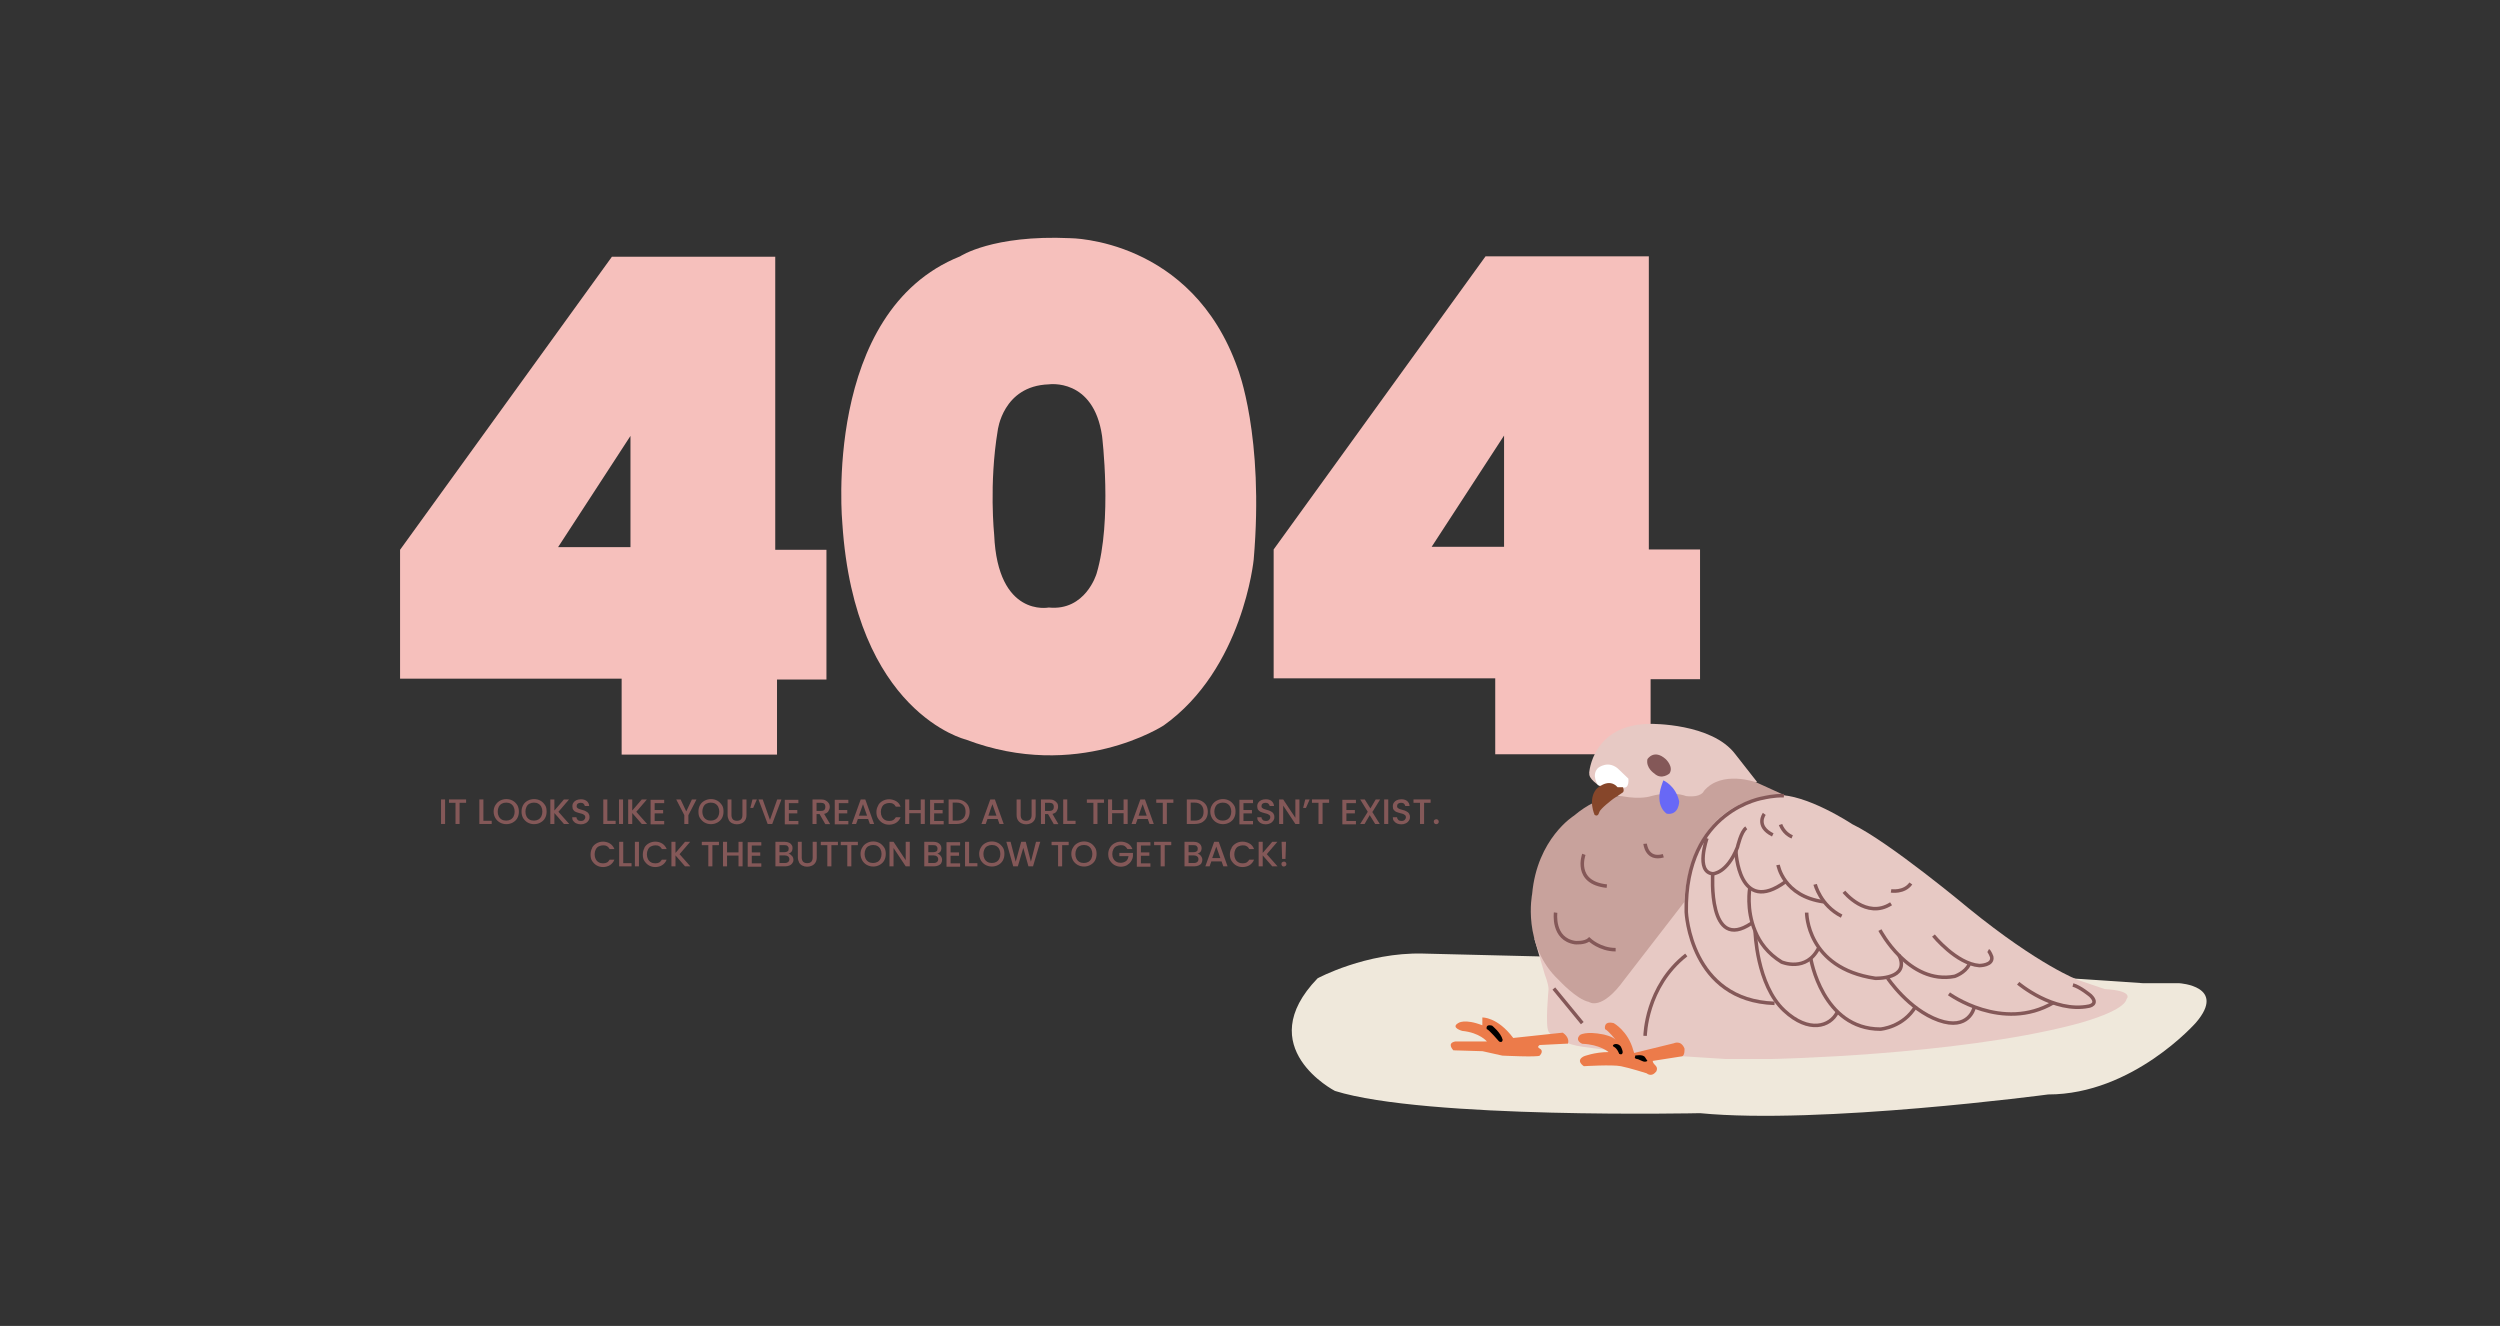 <?xml version="1.0" encoding="UTF-8"?>
<svg xmlns="http://www.w3.org/2000/svg" version="1.1" viewBox="0 0 1416 751">
  <rect x="0" y="0" width="1416" height="751" fill="#333333" stroke="none"/>
  <defs>
    <style>
      .cls-1, .cls-2 {
        fill: none;
      }

      .cls-3 {
        fill: #845858;
      }

      .cls-4 {
        fill: #c8a29c;
      }

      .cls-5 {
        fill: #f6c0bc;
      }

      .cls-6 {
        fill: #e7c9c4;
      }

      .cls-7 {
        fill: #fff;
      }

      .cls-2 {
        stroke: #845858;
        stroke-miterlimit: 10;
        stroke-width: 2px;
      }

      .cls-8 {
        fill: #86462a;
      }

      .cls-9 {
        fill: #efe8db;
      }

      .cls-10 {
        fill: #6868f6;
      }

      .cls-11 {
        fill: #ec7b4a;
      }
    </style>
  </defs>
  <!-- Generator: Adobe Illustrator 28.7.1, SVG Export Plug-In . SVG Version: 1.2.0 Build 142)  -->
  <g>
    <g id="Layer_1">
      <rect class="cls-1" width="1416" height="751"/>
      <path class="cls-5" d="M933.9,311.2v-166h-92.5l-120,166v73h125.5v43h88v-42.5h28v-73.5h-29ZM851.9,309.7h-41l41-63v63Z"/>
      <path class="cls-5" d="M439.1,311.4v-166h-92.5l-120,166v73h125.5v43h88v-42.5h28v-73.5h-29ZM357.1,309.9h-41l41-63v63Z"/>
      <path class="cls-5" d="M701.1,208.9c-26-74-95-74-95-74-44-2-62.3,10.3-62.3,10.3-78.3,31.3-66.7,151.2-66.7,151.2,7,107.5,70,122.5,70,122.5,63,24,112-8,112-8,45-32,51-94,51-94,6-70-9-108-9-108ZM621.1,324.9s-6.2,21.3-27.1,19.2c0,0-28.9,5.8-30.9-41.2,0,0-3-29,2-59,0,0,2.8-25.3,28.9-26.2,0,0,25.4-3.8,30.2,29.2,0,0,5.9,48-3.1,78Z"/>
      <g>
        <path class="cls-3" d="M252.1,452.8v13.9h-2.3v-13.9h2.3Z"/>
        <path class="cls-3" d="M264,452.8v1.9h-3.7v12h-2.3v-12h-3.7v-1.9h9.7Z"/>
        <path class="cls-3" d="M273.8,464.9h4.7v1.8h-7v-13.9h2.3v12.1Z"/>
        <path class="cls-3" d="M283.2,465.9c-1.1-.6-2-1.5-2.6-2.5s-1-2.3-1-3.7.3-2.6,1-3.7,1.5-1.9,2.6-2.5,2.3-.9,3.6-.9,2.5.3,3.6.9c1.1.6,1.9,1.5,2.6,2.5.6,1.1.9,2.3.9,3.7s-.3,2.6-.9,3.7c-.6,1.1-1.5,1.9-2.6,2.5-1.1.6-2.3.9-3.6.9s-2.5-.3-3.6-.9ZM289.2,464.2c.7-.4,1.3-1,1.7-1.8s.6-1.7.6-2.7-.2-1.9-.6-2.7c-.4-.8-1-1.4-1.7-1.8-.7-.4-1.5-.6-2.5-.6s-1.7.2-2.5.6c-.7.4-1.3,1-1.7,1.8s-.6,1.7-.6,2.7.2,1.9.6,2.7,1,1.4,1.7,1.8c.7.4,1.5.6,2.5.6s1.7-.2,2.5-.6Z"/>
        <path class="cls-3" d="M298.9,465.9c-1.1-.6-1.9-1.5-2.6-2.5-.6-1.1-.9-2.3-.9-3.7s.3-2.6.9-3.7,1.5-1.9,2.6-2.5c1.1-.6,2.3-.9,3.6-.9s2.5.3,3.6.9c1.1.6,1.9,1.5,2.6,2.5s.9,2.3.9,3.7-.3,2.6-.9,3.7c-.6,1.1-1.5,1.9-2.6,2.5-1.1.6-2.3.9-3.6.9s-2.5-.3-3.6-.9ZM304.9,464.2c.7-.4,1.3-1,1.7-1.8s.6-1.7.6-2.7-.2-1.9-.6-2.7c-.4-.8-1-1.4-1.7-1.8s-1.5-.6-2.5-.6-1.7.2-2.5.6-1.3,1-1.7,1.8-.6,1.7-.6,2.7.2,1.9.6,2.7,1,1.4,1.7,1.8c.7.4,1.5.6,2.5.6s1.7-.2,2.5-.6Z"/>
        <path class="cls-3" d="M319.4,466.7l-5.4-6.2v6.2h-2.3v-13.9h2.3v6.3l5.4-6.3h2.9l-6,7,6.1,6.9h-3Z"/>
        <path class="cls-3" d="M326.5,466.4c-.8-.3-1.3-.8-1.8-1.4s-.6-1.3-.6-2.1h2.4c0,.6.3,1.1.7,1.5s1,.6,1.8.6,1.4-.2,1.8-.6.7-.9.7-1.5-.1-.9-.4-1.1c-.3-.3-.6-.5-1-.7s-1-.3-1.7-.5c-.9-.2-1.6-.5-2.2-.7s-1.1-.6-1.4-1.1c-.4-.5-.6-1.2-.6-2.1s.2-1.5.6-2.1,1-1.1,1.7-1.4,1.6-.5,2.5-.5c1.3,0,2.4.3,3.3,1s1.3,1.6,1.4,2.8h-2.5c0-.5-.3-.9-.7-1.3s-1-.5-1.7-.5-1.2.2-1.6.5c-.4.3-.6.8-.6,1.4s.1.8.4,1,.6.5,1,.6.9.3,1.6.5c.9.2,1.7.5,2.2.8s1.1.6,1.5,1.2.6,1.2.6,2.1-.2,1.4-.6,2-.9,1.1-1.7,1.5-1.6.6-2.6.6-1.8-.2-2.5-.5h0Z"/>
        <path class="cls-3" d="M344,464.9h4.7v1.8h-7v-13.9h2.3s0,12.1,0,12.1Z"/>
        <path class="cls-3" d="M352.9,452.8v13.9h-2.3v-13.9h2.3Z"/>
        <path class="cls-3" d="M363.5,466.7l-5.4-6.2v6.2h-2.3v-13.9h2.3v6.3l5.4-6.3h2.9l-6,7,6.1,6.9h-3Z"/>
        <path class="cls-3" d="M370.8,454.7v4.1h4.8v1.9h-4.8v4.3h5.4v1.9h-7.7v-13.9h7.7v1.9h-5.4Z"/>
        <path class="cls-3" d="M394.5,452.8l-4.6,8.9v5h-2.3v-5l-4.6-8.9h2.5l3.2,6.8,3.2-6.8h2.5Z"/>
        <path class="cls-3" d="M399.1,465.9c-1.1-.6-1.9-1.5-2.6-2.5s-.9-2.3-.9-3.7.3-2.6.9-3.7c.6-1.1,1.5-1.9,2.6-2.5s2.3-.9,3.6-.9,2.5.3,3.6.9c1.1.6,1.9,1.5,2.6,2.5s.9,2.3.9,3.7-.3,2.6-.9,3.7c-.6,1.1-1.5,1.9-2.6,2.5s-2.3.9-3.6.9-2.5-.3-3.6-.9ZM405.1,464.2c.7-.4,1.3-1,1.7-1.8s.6-1.7.6-2.7-.2-1.9-.6-2.7c-.4-.8-1-1.4-1.7-1.8s-1.5-.6-2.5-.6-1.7.2-2.5.6-1.3,1-1.7,1.8-.6,1.7-.6,2.7.2,1.9.6,2.7,1,1.4,1.7,1.8,1.5.6,2.5.6,1.7-.2,2.5-.6Z"/>
        <path class="cls-3" d="M414.3,452.8v8.9c0,1,.3,1.9.8,2.4s1.3.8,2.3.8,1.8-.3,2.3-.8.8-1.3.8-2.4v-8.9h2.3v8.8c0,1.1-.2,2.1-.7,2.9s-1.1,1.4-2,1.8-1.7.6-2.7.6-1.9-.2-2.7-.6c-.8-.4-1.5-1-1.9-1.8s-.7-1.8-.7-2.9v-8.8h2.3Z"/>
        <path class="cls-3" d="M426.2,452.8h2.5l-2.1,4.8h-1.6l1.2-4.8h0Z"/>
        <path class="cls-3" d="M442.6,452.8l-5.2,13.9h-2.6l-5.2-13.9h2.4l4.1,11.6,4.1-11.6h2.4Z"/>
        <path class="cls-3" d="M446.8,454.7v4.1h4.8v1.9h-4.8v4.3h5.4v1.9h-7.7v-13.9h7.7v1.9h-5.4Z"/>
        <path class="cls-3" d="M467.4,466.7l-3.2-5.6h-1.7v5.6h-2.3v-13.9h4.8c1.1,0,2,.2,2.7.6s1.3.9,1.7,1.5c.4.6.6,1.3.6,2.1s-.3,1.7-.8,2.5-1.3,1.2-2.4,1.5l3.4,5.8h-2.7ZM462.5,459.3h2.5c.9,0,1.5-.2,1.9-.6.4-.4.6-1,.6-1.7s-.2-1.3-.6-1.7-1.1-.6-1.9-.6h-2.5v4.7h0Z"/>
        <path class="cls-3" d="M475.1,454.7v4.1h4.8v1.9h-4.8v4.3h5.4v1.9h-7.7v-13.9h7.7v1.9h-5.4Z"/>
        <path class="cls-3" d="M491.7,463.9h-5.8l-1,2.8h-2.4l5-13.9h2.6l5,13.9h-2.4l-1-2.8h0ZM491.1,462l-2.3-6.5-2.3,6.5h4.5Z"/>
        <path class="cls-3" d="M497.4,456.1c.6-1.1,1.5-1.9,2.6-2.5s2.3-.9,3.6-.9,2.8.4,4,1.1,2,1.8,2.5,3.1h-2.7c-.4-.7-.9-1.3-1.5-1.6-.6-.4-1.4-.5-2.2-.5s-1.7.2-2.5.6-1.3,1-1.7,1.8-.6,1.7-.6,2.7.2,1.9.6,2.7c.4.8,1,1.4,1.7,1.8s1.5.6,2.5.6,1.6-.2,2.2-.5c.6-.4,1.1-.9,1.5-1.6h2.7c-.5,1.3-1.4,2.4-2.5,3.1-1.1.7-2.5,1.1-4,1.1s-2.5-.3-3.6-.9c-1.1-.6-1.9-1.5-2.6-2.5s-1-2.3-1-3.7.3-2.6,1-3.7h0Z"/>
        <path class="cls-3" d="M523.8,452.8v13.9h-2.3v-6.1h-6.5v6.1h-2.3v-13.9h2.3v6h6.5v-6h2.3Z"/>
        <path class="cls-3" d="M529.1,454.7v4.1h4.8v1.9h-4.8v4.3h5.4v1.9h-7.7v-13.9h7.7v1.9h-5.4Z"/>
        <path class="cls-3" d="M545.7,453.7c1.1.6,2,1.4,2.6,2.4s.9,2.3.9,3.7-.3,2.6-.9,3.7c-.6,1-1.5,1.8-2.6,2.4-1.1.5-2.4.8-3.9.8h-4.5v-13.9h4.5c1.5,0,2.8.3,3.9.9ZM545.6,463.5c.9-.9,1.3-2.1,1.3-3.7s-.4-2.9-1.3-3.8-2.1-1.4-3.7-1.4h-2.3v10.2h2.3c1.6,0,2.9-.4,3.7-1.3Z"/>
        <path class="cls-3" d="M565.1,463.9h-5.8l-1,2.8h-2.4l5-13.9h2.6l5,13.9h-2.4l-1-2.8h0ZM564.4,462l-2.3-6.5-2.3,6.5h4.5Z"/>
        <path class="cls-3" d="M578.1,452.8v8.9c0,1,.3,1.9.8,2.4s1.3.8,2.3.8,1.8-.3,2.3-.8.8-1.3.8-2.4v-8.9h2.3v8.8c0,1.1-.2,2.1-.7,2.9s-1.1,1.4-2,1.8c-.8.4-1.7.6-2.7.6s-1.9-.2-2.7-.6c-.8-.4-1.5-1-2-1.8s-.7-1.8-.7-2.9v-8.8h2.3Z"/>
        <path class="cls-3" d="M596.8,466.7l-3.2-5.6h-1.7v5.6h-2.3v-13.9h4.8c1.1,0,2,.2,2.7.6s1.3.9,1.7,1.5.5,1.3.5,2.1-.3,1.7-.8,2.5-1.3,1.2-2.4,1.5l3.4,5.8h-2.7,0ZM591.9,459.3h2.5c.9,0,1.5-.2,1.9-.6.4-.4.6-1,.6-1.7s-.2-1.3-.6-1.7c-.4-.4-1.1-.6-1.9-.6h-2.5v4.7h0Z"/>
        <path class="cls-3" d="M604.5,464.9h4.7v1.8h-7v-13.9h2.3v12.1Z"/>
        <path class="cls-3" d="M625.3,452.8v1.9h-3.7v12h-2.3v-12h-3.7v-1.9h9.7Z"/>
        <path class="cls-3" d="M638.7,452.8v13.9h-2.3v-6.1h-6.5v6.1h-2.3v-13.9h2.3v6h6.5v-6h2.3Z"/>
        <path class="cls-3" d="M650.1,463.9h-5.8l-1,2.8h-2.4l5-13.9h2.6l5,13.9h-2.4l-1-2.8h0ZM649.5,462l-2.3-6.5-2.3,6.5h4.5Z"/>
        <path class="cls-3" d="M664.6,452.8v1.9h-3.7v12h-2.3v-12h-3.7v-1.9h9.7Z"/>
        <path class="cls-3" d="M680.6,453.7c1.1.6,2,1.4,2.6,2.4s.9,2.3.9,3.7-.3,2.6-.9,3.7c-.6,1-1.5,1.8-2.6,2.4-1.1.5-2.4.8-3.9.8h-4.5v-13.9h4.5c1.5,0,2.8.3,3.9.9ZM680.4,463.5c.9-.9,1.3-2.1,1.3-3.7s-.4-2.9-1.3-3.8-2.1-1.4-3.7-1.4h-2.3v10.2h2.3c1.6,0,2.9-.4,3.7-1.3Z"/>
        <path class="cls-3" d="M689.1,465.9c-1.1-.6-2-1.5-2.6-2.5-.6-1.1-1-2.3-1-3.7s.3-2.6,1-3.7c.6-1.1,1.5-1.9,2.6-2.5s2.3-.9,3.6-.9,2.5.3,3.6.9c1.1.6,1.9,1.5,2.6,2.5s.9,2.3.9,3.7-.3,2.6-.9,3.7c-.6,1.1-1.5,1.9-2.6,2.5s-2.3.9-3.6.9-2.5-.3-3.6-.9ZM695.1,464.2c.7-.4,1.3-1,1.7-1.8s.6-1.7.6-2.7-.2-1.9-.6-2.7c-.4-.8-1-1.4-1.7-1.8s-1.5-.6-2.5-.6-1.7.2-2.5.6-1.3,1-1.7,1.8-.6,1.7-.6,2.7.2,1.9.6,2.7c.4.8,1,1.4,1.7,1.8s1.5.6,2.5.6,1.7-.2,2.5-.6Z"/>
        <path class="cls-3" d="M704.3,454.7v4.1h4.8v1.9h-4.8v4.3h5.4v1.9h-7.7v-13.9h7.7v1.9h-5.4Z"/>
        <path class="cls-3" d="M714.5,466.4c-.8-.3-1.3-.8-1.8-1.4s-.6-1.3-.6-2.1h2.4c0,.6.3,1.1.7,1.5.4.4,1,.6,1.8.6s1.4-.2,1.8-.6.7-.9.7-1.5-.1-.9-.4-1.1-.6-.5-1-.7-1-.3-1.7-.5c-.9-.2-1.6-.5-2.2-.7-.6-.2-1-.6-1.5-1.1-.4-.5-.6-1.2-.6-2.1s.2-1.5.6-2.1,1-1.1,1.7-1.4,1.5-.5,2.5-.5c1.4,0,2.5.3,3.3,1s1.3,1.6,1.4,2.8h-2.5c0-.5-.3-.9-.7-1.3s-1-.5-1.7-.5-1.2.2-1.6.5-.6.8-.6,1.4.1.8.4,1,.6.5,1,.6,1,.3,1.6.5c.9.2,1.7.5,2.2.8s1.1.6,1.5,1.2.6,1.2.6,2.1-.2,1.4-.6,2-.9,1.1-1.7,1.5-1.6.6-2.6.6-1.8-.2-2.5-.5h0Z"/>
        <path class="cls-3" d="M736,466.7h-2.3l-6.9-10.4v10.4h-2.3v-13.9h2.3l6.9,10.4v-10.4h2.3v13.9Z"/>
        <path class="cls-3" d="M739.3,452.8h2.5l-2.1,4.8h-1.6l1.2-4.8Z"/>
        <path class="cls-3" d="M752.8,452.8v1.9h-3.7v12h-2.3v-12h-3.7v-1.9h9.7Z"/>
        <path class="cls-3" d="M762.6,454.7v4.1h4.8v1.9h-4.8v4.3h5.4v1.9h-7.7v-13.9h7.7v1.9h-5.4Z"/>
        <path class="cls-3" d="M777.2,459.8l4.3,6.9h-2.6l-3.1-5-2.9,5h-2.5l4.3-6.9-4.3-7h2.6l3.2,5.1,3-5.1h2.5l-4.3,7h0Z"/>
        <path class="cls-3" d="M786.3,452.8v13.9h-2.3v-13.9h2.3Z"/>
        <path class="cls-3" d="M791.3,466.4c-.8-.3-1.3-.8-1.8-1.4s-.6-1.3-.6-2.1h2.4c0,.6.3,1.1.7,1.5.4.4,1,.6,1.8.6s1.4-.2,1.8-.6.7-.9.7-1.5-.1-.9-.4-1.1c-.3-.3-.6-.5-1-.7-.4-.2-1-.3-1.7-.5-.9-.2-1.6-.5-2.2-.7s-1-.6-1.5-1.1-.6-1.2-.6-2.1.2-1.5.6-2.1c.4-.6,1-1.1,1.7-1.4s1.5-.5,2.5-.5c1.3,0,2.5.3,3.3,1s1.3,1.6,1.4,2.8h-2.5c0-.5-.3-.9-.7-1.3-.4-.4-1-.5-1.7-.5s-1.2.2-1.6.5-.6.8-.6,1.4.1.8.4,1,.6.5,1,.6c.4.2,1,.3,1.6.5.9.2,1.7.5,2.2.8s1.1.6,1.5,1.2.6,1.2.6,2.1-.2,1.4-.6,2-.9,1.1-1.7,1.5-1.6.6-2.6.6-1.8-.2-2.5-.5h0Z"/>
        <path class="cls-3" d="M810.3,452.8v1.9h-3.7v12h-2.3v-12h-3.7v-1.9h9.7Z"/>
        <path class="cls-3" d="M812.5,466.4c-.3-.3-.4-.6-.4-1s.1-.8.4-1,.6-.4,1-.4.7.1,1,.4.4.6.4,1-.1.8-.4,1c-.3.3-.6.4-1,.4s-.8-.1-1-.4Z"/>
        <path class="cls-3" d="M335.4,480.1c.6-1.1,1.5-1.9,2.6-2.5,1.1-.6,2.3-.9,3.6-.9s2.8.4,3.9,1.1,2,1.8,2.5,3.1h-2.7c-.4-.7-.9-1.3-1.5-1.6-.6-.4-1.4-.5-2.2-.5s-1.7.2-2.5.6-1.3,1-1.7,1.8-.6,1.7-.6,2.7.2,1.9.6,2.7,1,1.4,1.7,1.8,1.5.6,2.5.6,1.6-.2,2.2-.5,1.1-.9,1.5-1.6h2.7c-.5,1.3-1.4,2.4-2.5,3.1s-2.5,1.1-3.9,1.1-2.5-.3-3.6-.9c-1.1-.6-1.9-1.5-2.6-2.5s-.9-2.3-.9-3.7.3-2.6.9-3.7h0Z"/>
        <path class="cls-3" d="M353,488.9h4.7v1.8h-7v-13.9h2.3v12.1Z"/>
        <path class="cls-3" d="M361.9,476.8v13.9h-2.3v-13.9h2.3Z"/>
        <path class="cls-3" d="M365,480.1c.6-1.1,1.5-1.9,2.6-2.5s2.3-.9,3.6-.9,2.8.4,3.9,1.1,2,1.8,2.5,3.1h-2.7c-.4-.7-.9-1.3-1.5-1.6-.6-.4-1.4-.5-2.2-.5s-1.7.2-2.5.6-1.3,1-1.7,1.8-.6,1.7-.6,2.7.2,1.9.6,2.7c.4.8,1,1.4,1.7,1.8s1.5.6,2.5.6,1.6-.2,2.2-.5c.6-.4,1.1-.9,1.5-1.6h2.7c-.5,1.3-1.4,2.4-2.5,3.1s-2.5,1.1-3.9,1.1-2.5-.3-3.6-.9c-1.1-.6-1.9-1.5-2.6-2.5s-.9-2.3-.9-3.7.3-2.6.9-3.7h0Z"/>
        <path class="cls-3" d="M388,490.7l-5.4-6.2v6.2h-2.3v-13.9h2.3v6.3l5.4-6.3h2.9l-6,7,6.1,6.9h-3Z"/>
        <path class="cls-3" d="M407.2,476.8v1.9h-3.7v12h-2.3v-12h-3.7v-1.9h9.7Z"/>
        <path class="cls-3" d="M420.6,476.8v13.9h-2.3v-6.1h-6.5v6.1h-2.3v-13.9h2.3v6h6.5v-6h2.3Z"/>
        <path class="cls-3" d="M425.8,478.7v4.1h4.8v1.9h-4.8v4.3h5.4v1.9h-7.7v-13.9h7.7v1.9h-5.4Z"/>
        <path class="cls-3" d="M448.6,484.8c.5.6.8,1.4.8,2.2s-.2,1.3-.6,1.9c-.4.6-.9,1-1.6,1.3s-1.5.5-2.4.5h-5.6v-13.9h5.3c.9,0,1.8.2,2.4.5.7.3,1.2.8,1.5,1.3.4.5.5,1.1.5,1.8s-.2,1.5-.6,2-1,.9-1.7,1.2c.8.1,1.4.5,1.9,1.2ZM441.5,482.7h2.8c.8,0,1.3-.2,1.8-.5s.6-.8.6-1.5-.2-1.1-.6-1.5-1-.5-1.8-.5h-2.8v4ZM446.4,488.3c.4-.4.7-.9.7-1.6s-.2-1.2-.7-1.6-1.1-.6-1.9-.6h-3v4.3h3.1c.8,0,1.4-.2,1.8-.6h0Z"/>
        <path class="cls-3" d="M454.1,476.8v8.9c0,1,.3,1.9.8,2.4s1.3.8,2.3.8,1.8-.3,2.3-.8.8-1.3.8-2.4v-8.9h2.3v8.8c0,1.1-.2,2.1-.7,2.9s-1.1,1.4-2,1.8-1.7.6-2.7.6-1.9-.2-2.7-.6c-.8-.4-1.5-1-1.9-1.8s-.7-1.8-.7-2.9v-8.8h2.3Z"/>
        <path class="cls-3" d="M474.6,476.8v1.9h-3.7v12h-2.3v-12h-3.7v-1.9h9.7Z"/>
        <path class="cls-3" d="M485.9,476.8v1.9h-3.7v12h-2.3v-12h-3.7v-1.9h9.7Z"/>
        <path class="cls-3" d="M491,489.9c-1.1-.6-2-1.5-2.6-2.5-.6-1.1-1-2.3-1-3.7s.3-2.6,1-3.7c.6-1.1,1.5-1.9,2.6-2.5s2.3-.9,3.6-.9,2.5.3,3.6.9c1.1.6,1.9,1.5,2.6,2.5s.9,2.3.9,3.7-.3,2.6-.9,3.7c-.6,1.1-1.5,1.9-2.6,2.5s-2.3.9-3.6.9-2.5-.3-3.6-.9ZM497,488.2c.7-.4,1.3-1,1.7-1.8s.6-1.7.6-2.7-.2-1.9-.6-2.7c-.4-.8-1-1.4-1.7-1.8s-1.5-.6-2.5-.6-1.7.2-2.5.6-1.3,1-1.7,1.8-.6,1.7-.6,2.7.2,1.9.6,2.7c.4.8,1,1.4,1.7,1.8s1.5.6,2.5.6,1.7-.2,2.5-.6Z"/>
        <path class="cls-3" d="M515.3,490.7h-2.3l-6.9-10.4v10.4h-2.3v-13.9h2.3l6.9,10.4v-10.4h2.3v13.9Z"/>
        <path class="cls-3" d="M532.8,484.8c.5.6.8,1.4.8,2.2s-.2,1.3-.5,1.9-.9,1-1.6,1.3-1.5.5-2.4.5h-5.6v-13.9h5.3c1,0,1.8.2,2.4.5s1.2.8,1.5,1.3.5,1.1.5,1.8-.2,1.5-.6,2-1,.9-1.7,1.2c.8.1,1.4.5,1.9,1.2h0ZM525.8,482.7h2.8c.8,0,1.3-.2,1.8-.5s.6-.8.6-1.5-.2-1.1-.6-1.5-1-.5-1.8-.5h-2.8v4ZM530.7,488.3c.4-.4.7-.9.7-1.6s-.2-1.2-.7-1.6-1.1-.6-1.9-.6h-3v4.3h3.1c.8,0,1.4-.2,1.8-.6Z"/>
        <path class="cls-3" d="M538.4,478.7v4.1h4.8v1.9h-4.8v4.3h5.4v1.9h-7.7v-13.9h7.7v1.9h-5.4Z"/>
        <path class="cls-3" d="M548.9,488.9h4.7v1.8h-7v-13.9h2.3v12.1Z"/>
        <path class="cls-3" d="M558.2,489.9c-1.1-.6-2-1.5-2.6-2.5-.6-1.1-1-2.3-1-3.7s.3-2.6,1-3.7c.6-1.1,1.5-1.9,2.6-2.5s2.3-.9,3.6-.9,2.5.3,3.6.9c1.1.6,1.9,1.5,2.6,2.5s.9,2.3.9,3.7-.3,2.6-.9,3.7c-.6,1.1-1.5,1.9-2.6,2.5s-2.3.9-3.6.9-2.5-.3-3.6-.9ZM564.3,488.2c.7-.4,1.3-1,1.7-1.8s.6-1.7.6-2.7-.2-1.9-.6-2.7c-.4-.8-1-1.4-1.7-1.8s-1.5-.6-2.5-.6-1.7.2-2.5.6-1.3,1-1.7,1.8-.6,1.7-.6,2.7.2,1.9.6,2.7c.4.8,1,1.4,1.7,1.8s1.5.6,2.5.6,1.7-.2,2.5-.6Z"/>
        <path class="cls-3" d="M589.2,476.8l-4.1,13.9h-2.6l-2.9-10.5-3.1,10.5h-2.6s-3.9-13.9-3.9-13.9h2.4l2.9,11.3,3.1-11.3h2.6l2.9,11.3,2.9-11.3h2.4Z"/>
        <path class="cls-3" d="M605.3,476.8v1.9h-3.7v12h-2.3v-12h-3.7v-1.9h9.7Z"/>
        <path class="cls-3" d="M610.4,489.9c-1.1-.6-2-1.5-2.6-2.5-.6-1.1-1-2.3-1-3.7s.3-2.6,1-3.7c.6-1.1,1.5-1.9,2.6-2.5s2.3-.9,3.6-.9,2.5.3,3.6.9c1.1.6,1.9,1.5,2.6,2.5s.9,2.3.9,3.7-.3,2.6-.9,3.7c-.6,1.1-1.5,1.9-2.6,2.5s-2.3.9-3.6.9-2.5-.3-3.6-.9ZM616.4,488.2c.7-.4,1.3-1,1.7-1.8s.6-1.7.6-2.7-.2-1.9-.6-2.7c-.4-.8-1-1.4-1.7-1.8s-1.5-.6-2.5-.6-1.7.2-2.5.6-1.3,1-1.7,1.8-.6,1.7-.6,2.7.2,1.9.6,2.7c.4.8,1,1.4,1.7,1.8s1.5.6,2.5.6,1.7-.2,2.5-.6Z"/>
        <path class="cls-3" d="M638.5,480.8c-.4-.7-.9-1.2-1.5-1.6s-1.4-.5-2.2-.5-1.7.2-2.5.6-1.3,1-1.7,1.8-.6,1.6-.6,2.6.2,1.9.6,2.6c.4.8,1,1.4,1.7,1.8s1.5.6,2.5.6,2.2-.4,3-1,1.2-1.6,1.4-2.8h-5.2v-1.8h7.7v1.8c-.1,1.1-.5,2.1-1.1,3s-1.4,1.6-2.4,2.2c-1,.5-2.1.8-3.3.8s-2.5-.3-3.6-.9c-1.1-.6-1.9-1.5-2.6-2.5s-1-2.3-1-3.7.3-2.6,1-3.7c.6-1.1,1.5-1.9,2.6-2.5s2.3-.9,3.6-.9,2.8.4,4,1.1,2,1.8,2.5,3.1h-2.7Z"/>
        <path class="cls-3" d="M646.2,478.7v4.1h4.8v1.9h-4.8v4.3h5.4v1.9h-7.7v-13.9h7.7v1.9h-5.4Z"/>
        <path class="cls-3" d="M663.4,476.8v1.9h-3.7v12h-2.3v-12h-3.7v-1.9h9.7Z"/>
        <path class="cls-3" d="M680.2,484.8c.5.6.8,1.4.8,2.2s-.2,1.3-.5,1.9-.9,1-1.6,1.3-1.5.5-2.4.5h-5.6v-13.9h5.3c1,0,1.8.2,2.4.5s1.2.8,1.5,1.3.5,1.1.5,1.8-.2,1.5-.6,2-1,.9-1.7,1.2c.8.1,1.4.5,1.9,1.2h0ZM673.2,482.7h2.8c.8,0,1.3-.2,1.8-.5s.6-.8.6-1.5-.2-1.1-.6-1.5-1-.5-1.8-.5h-2.8v4ZM678.1,488.3c.4-.4.7-.9.7-1.6s-.2-1.2-.7-1.6-1.1-.6-1.9-.6h-3v4.3h3.1c.8,0,1.4-.2,1.8-.6Z"/>
        <path class="cls-3" d="M691.9,487.9h-5.8l-1,2.8h-2.4l5-13.9h2.6l5,13.9h-2.4l-1-2.8h0ZM691.2,486l-2.3-6.5-2.3,6.5h4.5Z"/>
        <path class="cls-3" d="M697.6,480.1c.6-1.1,1.5-1.9,2.6-2.5s2.3-.9,3.6-.9,2.8.4,4,1.1,2,1.8,2.5,3.1h-2.7c-.4-.7-.9-1.3-1.5-1.6-.6-.4-1.4-.5-2.2-.5s-1.7.2-2.5.6-1.3,1-1.7,1.8-.6,1.7-.6,2.7.2,1.9.6,2.7c.4.8,1,1.4,1.7,1.8s1.5.6,2.5.6,1.6-.2,2.2-.5c.6-.4,1.1-.9,1.5-1.6h2.7c-.5,1.3-1.4,2.4-2.5,3.1-1.1.7-2.5,1.1-4,1.1s-2.5-.3-3.6-.9c-1.1-.6-1.9-1.5-2.6-2.5s-1-2.3-1-3.7.3-2.6,1-3.7h0Z"/>
        <path class="cls-3" d="M720.6,490.7l-5.4-6.2v6.2h-2.3v-13.9h2.3v6.3l5.4-6.3h2.9l-6,7,6.1,6.9h-3,0Z"/>
        <path class="cls-3" d="M726.2,490.4c-.3-.3-.4-.6-.4-1s.1-.8.4-1,.6-.4,1-.4.7.1,1,.4.4.6.4,1-.1.8-.4,1-.6.4-1,.4-.8-.1-1-.4ZM728.4,476.8l-.3,9.7h-1.9l-.3-9.7h2.4Z"/>
      </g>
      <path class="cls-9" d="M746.3,554.1s27.4-14.8,59.6-14,249.5,6.1,249.5,6.1l158.6,10.7h20.4s27.1,1.6,9.4,22.3c0,0-35.7,40.7-83.7,40.7,0,0-129.4,17.2-197.2,10.6,0,0-155.8,3.4-206.8-12.6,0,0-47.7-24.6-9.8-63.8Z"/>
      <path class="cls-6" d="M900.1,437.9s1.6-27.8,34.8-27.9c0,0,34.7-.5,48,17.2l12.3,15.7-19,6s-10.4,3.6-13.2,5.8c-2.8,2.2-27.8,5.2-28.8,5.2s-15.2-8-15.2-8c0,0-19.8-8-18.8-14h0Z"/>
      <path class="cls-6" d="M869.1,531.9l5.9,20.2s2.1,5.2,2.1,8.2c0,0-2,20.7,0,24s9,6.5,16,8,37,4.5,37,4.5l47,3h26.9s103.1-2,170.1-19.3c0,0,28.8-7.1,30.4-14.7,0,0,4.6-4.6-12.4-5.6l-15-5.1s-22-8.1-62-40.6c0,0-45-37.6-66-47.7,0,0-26-17.3-43.1-16.5,0,0-63.9-11.9-136.9,81.5h0Z"/>
      <path class="cls-4" d="M954.1,510.9s.6-61.4,57.3-60.2l-16.7-7.6s-19.6-7.1-29.6,4.9c0,0-1.2,3.9-10.1,2.9,0,0-7.7-3.2-19.8,0,0,0-5.5,2.1-16.3.1,0,0-12-2-27.4,11,0,0-20.9,12.9-23.7,44.4,0,0-5.9,29.1,15.2,48.8,0,0,10,10.9,17,12.3,0,0,7,5.4,20-12.6l34-44h0Z"/>
      <path class="cls-2" d="M931.8,477.9s.8,9.5,10.3,6.8"/>
      <path class="cls-2" d="M897.1,483.9s-6,16,13,18"/>
      <path class="cls-2" d="M881.1,516.9s-2,15,11,17c0,0,5.5.5,8-1.8,0,0,6,5.8,15,5.8"/>
      <line class="cls-2" x1="880.1" y1="559.9" x2="896.2" y2="579.5"/>
      <path class="cls-2" d="M931.8,586.7s.3-27.8,23.3-45.8"/>
      <path class="cls-3" d="M937,438.1s-4.9-3.1-3.9-8.1c0,0,3.7-6,10.4,0,0,0,4.6,4.3,2.1,8.1,0,0-4.5,3.9-8.6,0Z"/>
      <path class="cls-7" d="M905.1,444.7s-4-5.6,0-9.7c0,0,6-5,12,1l5.2,5s.8,6-3.2,5h-3c-1.4,0-4.3.1-4.3.1l-6.7-1.4h0Z"/>
      <path class="cls-8" d="M903.2,461.6s-4-8.7,1-14.7c0,0,6-6,11-2l1,1h3s1,1.9,0,2.9l-5.5,3.7s-7.2,5.4-7.8,7.4-1.5,2.4-2.6,1.7h0Z"/>
      <path class="cls-2" d="M1005.1,568.3c-47.8-1.6-50-51.7-50-51.7-1-58.3,44-64.7,44-64.7,0,0,5.6-1.4,11.3-1.2"/>
      <g>
        <path class="cls-2" d="M966.8,474.8s-6.7,19.1,3.3,20.1c0,0,8,0,14-15,0,0,2-9,5-11"/>
        <path class="cls-2" d="M970.1,494.9s-3,45,22,28"/>
        <path class="cls-2" d="M983.2,481.9s1.4,37.1,28.1,17.5"/>
      </g>
      <path class="cls-2" d="M991.1,502.9s-2.2,12.2,3,24.5c2.6,6.4,7.2,12.7,15,17.5,0,0,14,6,21-8"/>
      <path class="cls-2" d="M994.1,527.4s.8,30.4,16.5,45c14,13,26,9,30,1"/>
      <path class="cls-2" d="M1007.1,489.9s2.9,17.8,26,20.9"/>
      <path class="cls-2" d="M1023.3,516.9s-.2,31.4,38.8,37.2c0,0,20.1.8,13.5-13.2"/>
      <path class="cls-2" d="M1025.6,542.8s6.5,40.1,39.5,40.1c0,0,13-1,20-13"/>
      <path class="cls-2" d="M1069.2,554.1s11.9,17.8,28.9,23.8,20-7,20-7"/>
      <path class="cls-2" d="M1028.1,500.9s3,12,15,18"/>
      <path class="cls-2" d="M1044.4,505.1s12.7,15.8,26.7,6.8"/>
      <path class="cls-2" d="M999.3,461s-5.2,6.9,4.8,11.9"/>
      <path class="cls-2" d="M1008.5,467s1.6,5,6.6,7"/>
      <path class="cls-2" d="M1071.1,504.6s7.4,1.2,11.2-4.2"/>
      <path class="cls-2" d="M1064.8,526.8s16.3,31.2,42.3,26.2c0,0,6-2,8.2-6.7"/>
      <path class="cls-2" d="M1095.1,529.9s13,16,26,17c0,0,8,0,7-5,0,0-1.1-3-2-3.5"/>
      <path class="cls-2" d="M1143.1,556.9s20,17,40,13c0,0,6-1,1-6,0,0-6-5-10-6"/>
      <path class="cls-2" d="M1103.9,562.9s30.2,22,59.2,5"/>
      <path class="cls-11" d="M839.6,580.8v-4.5s8.5-.4,17.5,11.6l28-3s4.1,2.4,3,6.2l-16,.8s-2,1,0,2,1,3,0,4-21.2,0-21.2,0l-11.2-2.5-16.5-.5s-4-4,1-5h18s-4-5-14-6c0,0-6.7-1.8-2.3-4.4,0,0,3.4-2.8,13.9,1.3h0Z"/>
      <path d="M842.1,582.9s-1-3,3-2c0,0,5,4,6,8,0,0,0,2-2,1,0,0-6-7-7-7Z"/>
      <path class="cls-11" d="M915.1,588.9s-4-5-6-6c0,0-1.2-4.9,4.9-3.4,0,0,8.1,4.4,11.1,15.4l.5,1.5,22.5-5.5s4-2,6,3c0,0,.3,3.9-1.4,4.4l-16.6,2.6s0,1,1,2,2,2,1,4l-1,1s-2,2-4.5,0c0,0-9.5-3-14.5-4s-21,0-21,0c0,0-5-3.1,0-5.6,0,0,6-2.4,14-2.4,0,0-4.8-4.3-14.9-4.7,0,0-4.5-1.7-1.3-5,0,0,3.2-2.3,13.2-.3,0,0,5,1,7,3h0Z"/>
      <path d="M917.1,596.9s-1-3-3-4,2-3,4,0c0,0,1,2,1,3,0,0,0,2-2,1Z"/>
      <path d="M926.1,597.9s4.5-1,5.7,1l1.3,2s-1.2,1-3.1,0l-2.3-1s-2.5-.1-1.5-1.6"/>
      <path class="cls-10" d="M942.1,442s7,2.9,9,11.9c0,0,0,8-7,7,0,0-7-4-3-16l1-2.9Z"/>
      <rect class="cls-1" width="1416" height="751"/>
    </g>
  </g>
</svg>